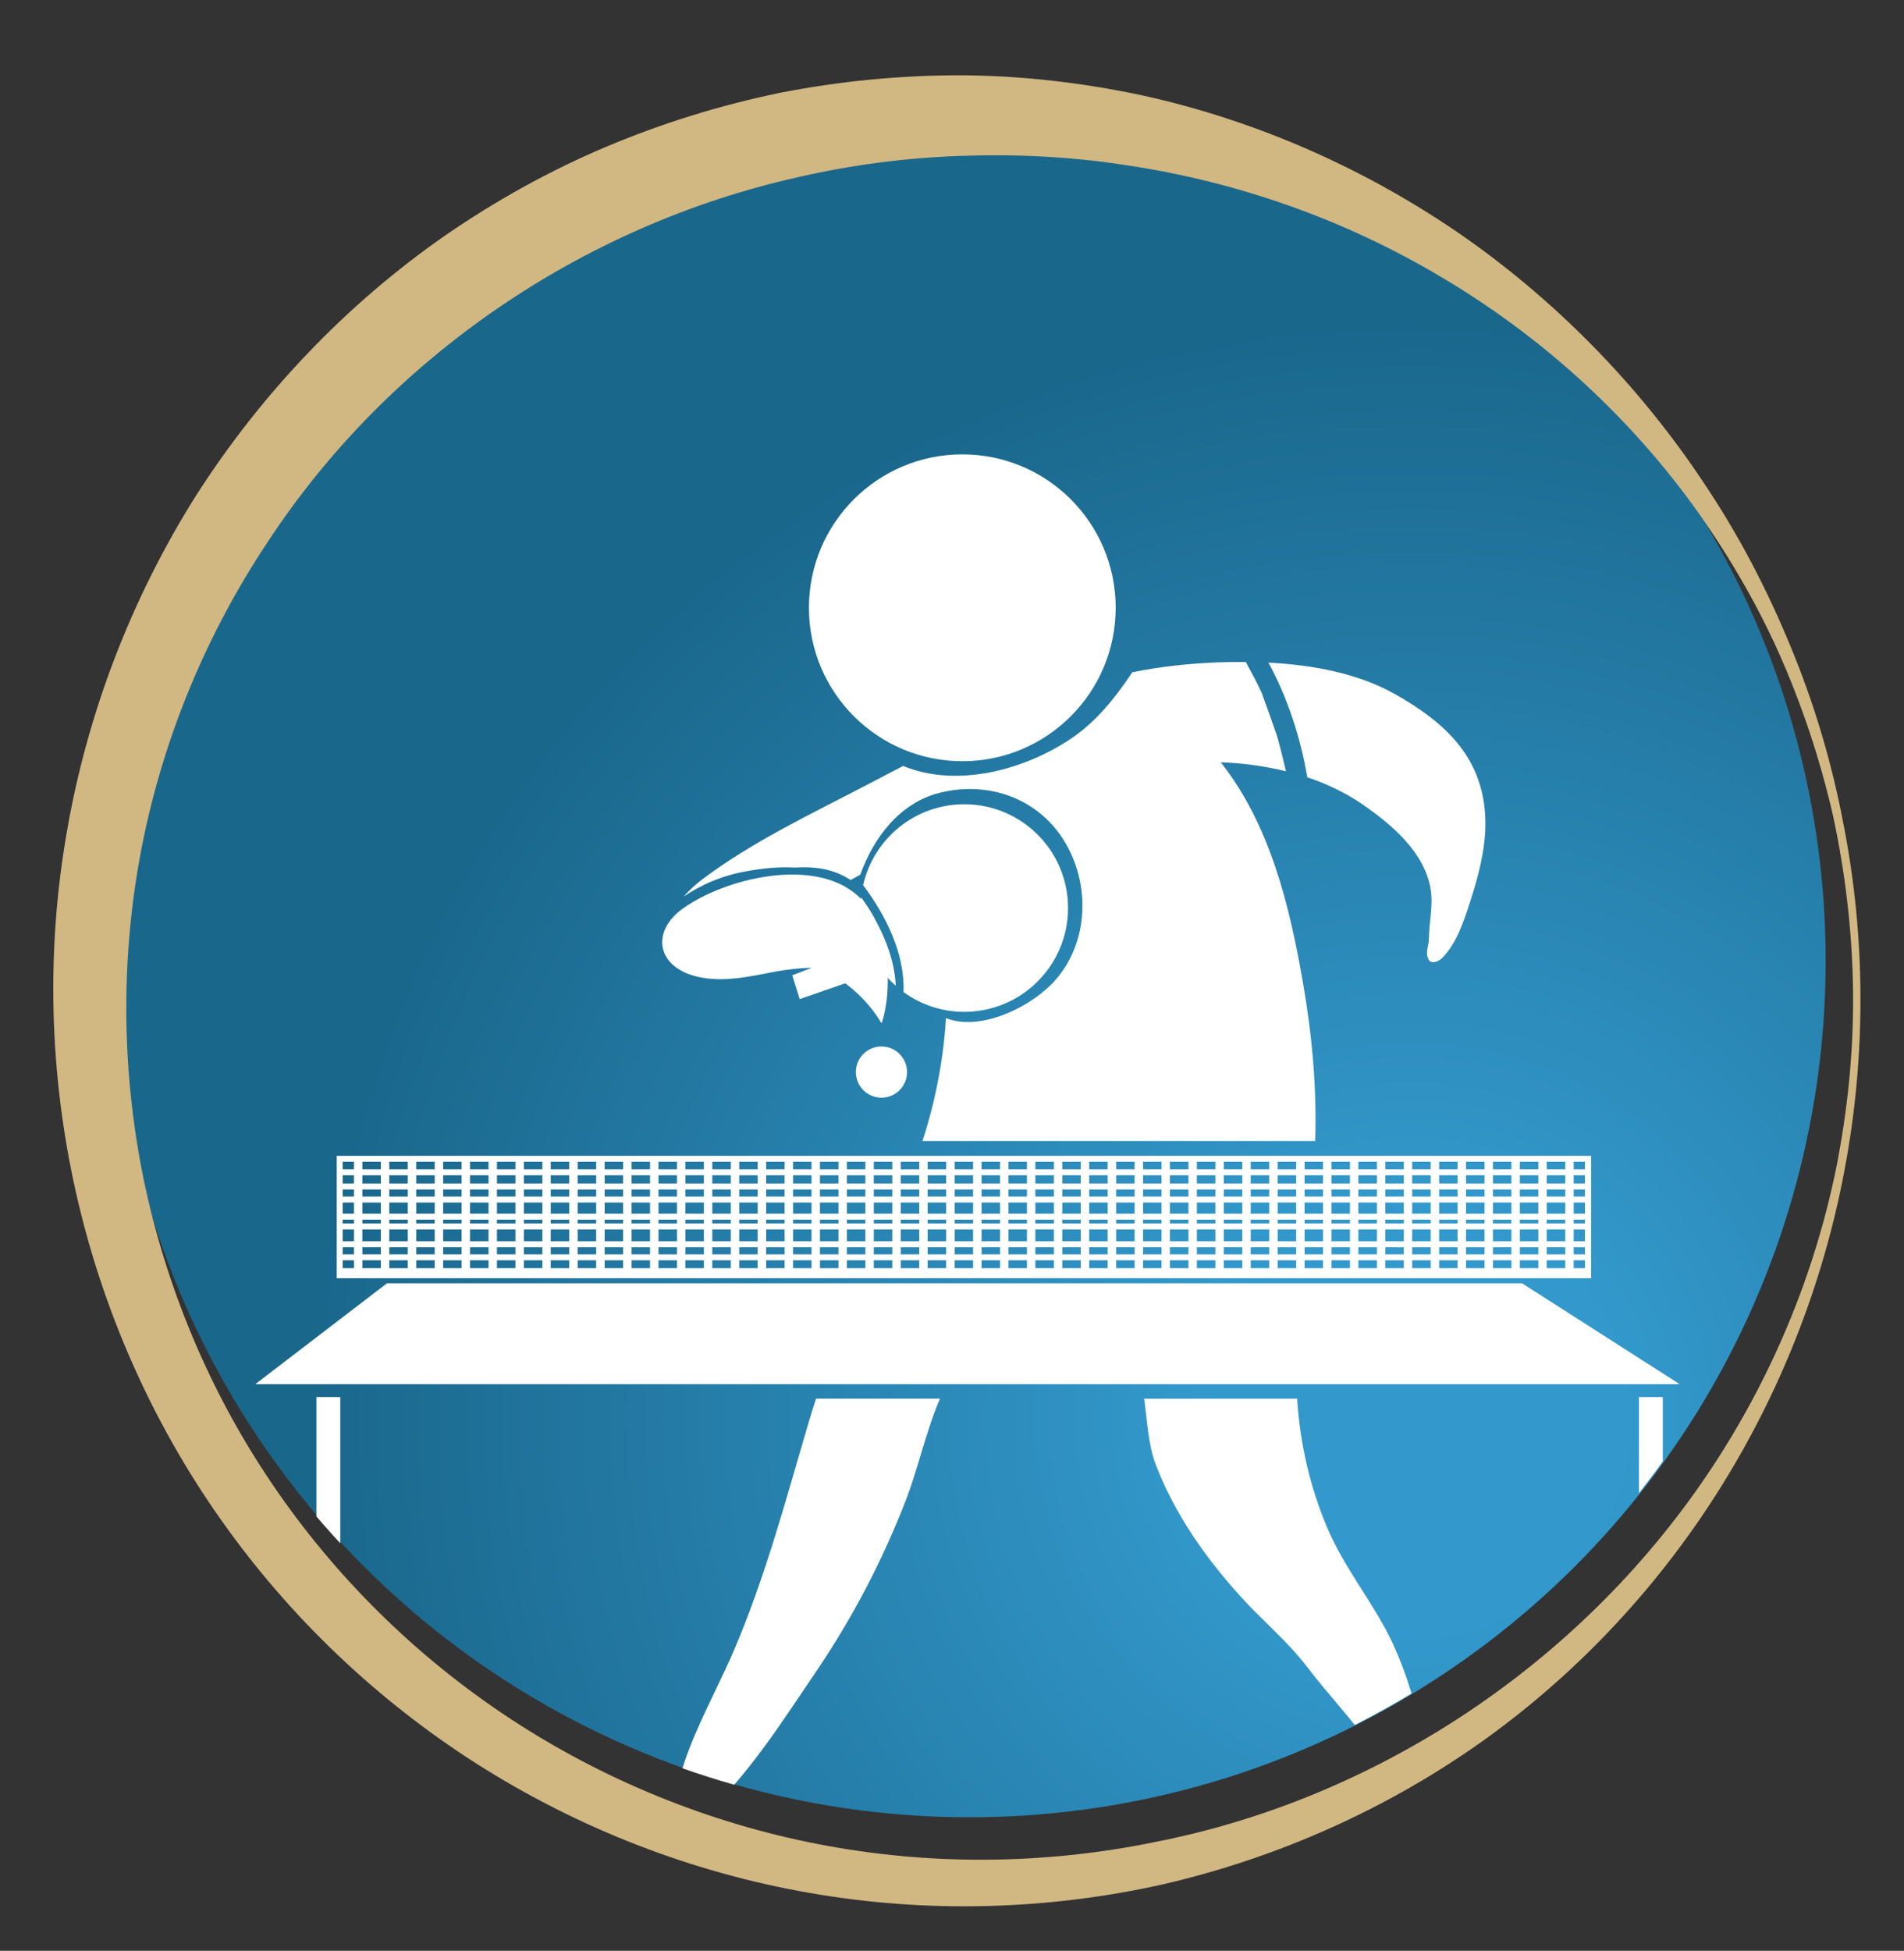 <?xml version="1.0" encoding="UTF-8"?>
<svg id="Capa_1" data-name="Capa 1" xmlns="http://www.w3.org/2000/svg" xmlns:xlink="http://www.w3.org/1999/xlink" viewBox="0 0 350 358.5">
  <rect x="0" y="0" width="350" height="358.5" fill="#333333" stroke="none"/>
  <defs>
    <radialGradient id="New_Gradient_Swatch_1" data-name="New Gradient Swatch 1" cx="259.51" cy="260.86" fx="259.51" fy="260.86" r="232.08" gradientUnits="userSpaceOnUse">
      <stop offset=".16" stop-color="#39c"/>
      <stop offset=".87" stop-color="#1a678c"/>
    </radialGradient>
    <clipPath id="clippath">
      <circle cx="177.95" cy="176.57" r="157.4" style="fill: none;"/>
    </clipPath>
    <clipPath id="clippath-1">
      <circle cx="545.69" cy="176.57" r="157.4" style="fill: none;"/>
    </clipPath>
  </defs>
  <circle cx="178.2" cy="176.57" r="157.4" style="fill: url(#New_Gradient_Swatch_1);"/>
  <path d="m338.48,149.43c-2.11-10.47-5.23-20.75-9.34-30.65-4.08-9.9-9-19.49-14.92-28.49-11.71-18.06-26.95-33.99-44.79-46.57-17.88-12.49-38.35-21.63-60-26.31-10.83-2.26-21.91-3.54-33.03-3.57-11.12,0-22.25,1.1-33.18,3.25-10.91,2.27-21.61,5.58-31.9,9.93-10.29,4.35-20.1,9.81-29.31,16.13-18.37,12.74-34.04,29.24-46.03,48.01-11.87,18.86-19.97,40.01-23.72,61.88-3.81,21.86-3.17,44.42,1.67,65.96,4.83,21.54,13.88,42.12,26.57,60.12,12.66,18.01,28.89,33.44,47.41,45.19,18.52,11.74,39.33,19.81,60.86,23.55,21.54,3.78,43.77,3.18,65.01-1.57,21.21-4.9,41.42-13.94,59.04-26.53,17.6-12.62,32.54-28.75,43.84-47.01,11.32-18.25,19.06-38.62,22.76-59.65,3.72-21.03,3.42-42.75-.95-63.66Zm-.58,63.38c-3.97,20.79-12.26,40.68-24.03,58.13-23.56,34.96-60.95,59.69-101.74,67.61-20.33,4.15-41.42,4.3-61.7.35-20.28-3.92-39.73-11.89-56.92-23.24-17.18-11.35-32.07-26.07-43.55-43.06-11.5-16.98-19.52-36.22-23.63-56.25-4.05-20.04-4.16-40.8-.25-60.76,3.92-19.96,11.85-39.05,23.07-55.9,22.23-33.94,57.88-58.23,97.38-67.09,9.86-2.28,19.95-3.61,30.09-3.95,10.13-.36,20.34.13,30.41,1.71,20.18,2.99,39.96,9.88,57.78,20.48,17.85,10.53,33.74,24.73,46.16,41.68,6.16,8.5,11.58,17.6,15.91,27.22,4.31,9.63,7.66,19.7,10.04,30.01,2.24,10.34,3.5,20.9,3.7,31.48.19,10.59-.79,21.18-2.73,31.57Z" style="fill: #d1b781;"/>
  <g style="clip-path: url(#clippath);">
    <g>
      <polygon points="71.14 235.83 46.93 254.37 308.76 254.37 279.78 235.83 71.14 235.83" style="fill: #fff;"/>
      <path d="m61.9,212.41v22.49h230.58v-22.49H61.9Zm3.16,20.64h-2.06v-1.44h2.06v1.44Zm0-2.54h-2.06v-1.3h2.06v1.3Zm0-2.39h-2.06v-2.19h2.06v2.19Zm0-3.29h-2.06v-.69h2.06v.69Zm0-1.79h-2.06v-2.05h2.06v2.05Zm0-3.15h-2.06v-1.29h2.06v1.29Zm0-2.39h-2.06v-1.52h2.06v1.52Zm0-2.62h-2.06v-1.38h2.06v1.38Zm4.95,18.17h-3.4v-1.44h3.4v1.44Zm0-2.54h-3.4v-1.3h3.4v1.3Zm0-2.39h-3.4v-2.19h3.4v2.19Zm0-3.29h-3.4v-.69h3.4v.69Zm0-1.79h-3.4v-2.05h3.4v2.05Zm0-3.15h-3.4v-1.29h3.4v1.29Zm0-2.39h-3.4v-1.52h3.4v1.52Zm0-2.62h-3.4v-1.38h3.4v1.38Zm4.95,18.17h-3.4v-1.44h3.4v1.44Zm0-2.54h-3.4v-1.3h3.4v1.3Zm0-2.39h-3.4v-2.19h3.4v2.19Zm0-3.29h-3.4v-.69h3.4v.69Zm0-1.79h-3.4v-2.05h3.4v2.05Zm0-3.15h-3.4v-1.29h3.4v1.29Zm0-2.39h-3.4v-1.52h3.4v1.52Zm0-2.62h-3.4v-1.38h3.4v1.38Zm4.95,18.17h-3.4v-1.44h3.4v1.44Zm0-2.54h-3.4v-1.3h3.4v1.3Zm0-2.39h-3.4v-2.19h3.4v2.19Zm0-3.29h-3.4v-.69h3.4v.69Zm0-1.79h-3.4v-2.05h3.4v2.05Zm0-3.15h-3.4v-1.29h3.4v1.29Zm0-2.39h-3.4v-1.52h3.4v1.52Zm0-2.62h-3.4v-1.38h3.4v1.38Zm4.94,18.17h-3.39v-1.44h3.39v1.44Zm0-2.54h-3.39v-1.3h3.39v1.3Zm0-2.39h-3.39v-2.19h3.39v2.19Zm0-3.29h-3.39v-.69h3.39v.69Zm0-1.79h-3.39v-2.05h3.39v2.05Zm0-3.15h-3.39v-1.29h3.39v1.29Zm0-2.39h-3.39v-1.52h3.39v1.52Zm0-2.62h-3.39v-1.38h3.39v1.38Zm4.95,18.17h-3.39v-1.44h3.39v1.44Zm0-2.54h-3.39v-1.3h3.39v1.3Zm0-2.39h-3.39v-2.19h3.39v2.19Zm0-3.29h-3.39v-.69h3.39v.69Zm0-1.79h-3.39v-2.05h3.39v2.05Zm0-3.15h-3.39v-1.29h3.39v1.29Zm0-2.39h-3.39v-1.52h3.39v1.52Zm0-2.62h-3.39v-1.38h3.39v1.38Zm4.95,18.17h-3.4v-1.44h3.4v1.44Zm0-2.54h-3.4v-1.3h3.4v1.3Zm0-2.39h-3.4v-2.19h3.4v2.19Zm0-3.29h-3.4v-.69h3.4v.69Zm0-1.79h-3.4v-2.05h3.4v2.05Zm0-3.15h-3.4v-1.29h3.4v1.29Zm0-2.39h-3.4v-1.52h3.4v1.52Zm0-2.62h-3.4v-1.38h3.4v1.38Zm4.95,18.17h-3.4v-1.44h3.4v1.44Zm0-2.54h-3.4v-1.3h3.4v1.3Zm0-2.39h-3.4v-2.19h3.4v2.19Zm0-3.29h-3.4v-.69h3.4v.69Zm0-1.79h-3.4v-2.05h3.4v2.05Zm0-3.15h-3.4v-1.29h3.4v1.29Zm0-2.39h-3.4v-1.52h3.4v1.52Zm0-2.62h-3.4v-1.38h3.4v1.38Zm4.94,18.17h-3.4v-1.44h3.4v1.44Zm0-2.54h-3.4v-1.3h3.4v1.3Zm0-2.39h-3.4v-2.19h3.4v2.19Zm0-3.29h-3.4v-.69h3.4v.69Zm0-1.79h-3.4v-2.05h3.4v2.05Zm0-3.15h-3.4v-1.29h3.4v1.29Zm0-2.39h-3.4v-1.52h3.4v1.52Zm0-2.62h-3.4v-1.38h3.4v1.38Zm4.95,18.17h-3.4v-1.44h3.4v1.44Zm0-2.54h-3.4v-1.3h3.4v1.3Zm0-2.39h-3.4v-2.19h3.4v2.19Zm0-3.29h-3.4v-.69h3.4v.69Zm0-1.79h-3.4v-2.05h3.4v2.05Zm0-3.15h-3.4v-1.29h3.4v1.29Zm0-2.39h-3.4v-1.52h3.4v1.52Zm0-2.62h-3.4v-1.38h3.4v1.38Zm4.95,18.17h-3.39v-1.44h3.39v1.44Zm0-2.54h-3.39v-1.3h3.39v1.3Zm0-2.39h-3.39v-2.19h3.39v2.19Zm0-3.29h-3.39v-.69h3.39v.69Zm0-1.79h-3.39v-2.05h3.39v2.05Zm0-3.15h-3.39v-1.29h3.39v1.29Zm0-2.39h-3.39v-1.52h3.39v1.52Zm0-2.62h-3.39v-1.38h3.39v1.38Zm4.95,18.17h-3.39v-1.44h3.39v1.44Zm0-2.54h-3.39v-1.3h3.39v1.3Zm0-2.39h-3.39v-2.19h3.39v2.19Zm0-3.29h-3.39v-.69h3.39v.69Zm0-1.79h-3.39v-2.05h3.39v2.05Zm0-3.15h-3.39v-1.29h3.39v1.29Zm0-2.39h-3.39v-1.52h3.39v1.52Zm0-2.62h-3.39v-1.38h3.39v1.38Zm4.95,18.17h-3.39v-1.44h3.39v1.44Zm0-2.54h-3.39v-1.3h3.39v1.3Zm0-2.39h-3.39v-2.19h3.39v2.19Zm0-3.29h-3.39v-.69h3.39v.69Zm0-1.79h-3.39v-2.05h3.39v2.05Zm0-3.15h-3.39v-1.29h3.39v1.29Zm0-2.39h-3.39v-1.52h3.39v1.52Zm0-2.62h-3.39v-1.38h3.39v1.38Zm4.95,18.17h-3.39v-1.44h3.39v1.44Zm0-2.54h-3.39v-1.3h3.39v1.3Zm0-2.39h-3.39v-2.19h3.39v2.19Zm0-3.29h-3.39v-.69h3.39v.69Zm0-1.79h-3.39v-2.05h3.39v2.05Zm0-3.15h-3.39v-1.29h3.39v1.29Zm0-2.39h-3.39v-1.52h3.39v1.52Zm0-2.62h-3.39v-1.38h3.39v1.38Zm4.95,18.17h-3.4v-1.44h3.4v1.44Zm0-2.54h-3.4v-1.3h3.4v1.3Zm0-2.39h-3.4v-2.19h3.4v2.19Zm0-3.29h-3.4v-.69h3.4v.69Zm0-1.79h-3.4v-2.05h3.4v2.05Zm0-3.15h-3.4v-1.29h3.4v1.29Zm0-2.39h-3.4v-1.52h3.4v1.52Zm0-2.62h-3.4v-1.38h3.4v1.38Zm4.94,18.17h-3.39v-1.44h3.39v1.44Zm0-2.54h-3.39v-1.3h3.39v1.3Zm0-2.39h-3.39v-2.19h3.39v2.19Zm0-3.29h-3.39v-.69h3.39v.69Zm0-1.79h-3.39v-2.05h3.39v2.05Zm0-3.15h-3.39v-1.29h3.39v1.29Zm0-2.39h-3.39v-1.52h3.39v1.52Zm0-2.62h-3.39v-1.38h3.39v1.38Zm4.95,18.17h-3.39v-1.44h3.39v1.44Zm0-2.54h-3.39v-1.3h3.39v1.3Zm0-2.39h-3.39v-2.19h3.39v2.19Zm0-3.29h-3.39v-.69h3.39v.69Zm0-1.79h-3.39v-2.05h3.39v2.05Zm0-3.15h-3.39v-1.29h3.39v1.29Zm0-2.39h-3.39v-1.52h3.39v1.52Zm0-2.62h-3.39v-1.38h3.39v1.38Zm4.95,18.17h-3.39v-1.44h3.39v1.44Zm0-2.54h-3.39v-1.3h3.39v1.3Zm0-2.39h-3.39v-2.19h3.39v2.19Zm0-3.29h-3.39v-.69h3.39v.69Zm0-1.79h-3.39v-2.05h3.39v2.05Zm0-3.15h-3.39v-1.29h3.39v1.29Zm0-2.39h-3.39v-1.52h3.39v1.52Zm0-2.62h-3.39v-1.38h3.39v1.38Zm4.95,18.17h-3.4v-1.44h3.4v1.44Zm0-2.54h-3.4v-1.3h3.4v1.3Zm0-2.39h-3.4v-2.19h3.4v2.19Zm0-3.29h-3.4v-.69h3.4v.69Zm0-1.79h-3.4v-2.05h3.4v2.05Zm0-3.15h-3.4v-1.29h3.4v1.29Zm0-2.39h-3.4v-1.52h3.4v1.52Zm0-2.62h-3.4v-1.38h3.4v1.38Zm4.95,18.17h-3.39v-1.44h3.39v1.44Zm0-2.54h-3.39v-1.3h3.39v1.3Zm0-2.39h-3.39v-2.19h3.39v2.19Zm0-3.29h-3.39v-.69h3.39v.69Zm0-1.79h-3.39v-2.05h3.39v2.05Zm0-3.15h-3.39v-1.29h3.39v1.29Zm0-2.39h-3.39v-1.52h3.39v1.52Zm0-2.62h-3.39v-1.38h3.39v1.38Zm4.95,18.17h-3.4v-1.44h3.4v1.44Zm0-2.54h-3.4v-1.3h3.4v1.3Zm0-2.39h-3.4v-2.19h3.4v2.19Zm0-3.29h-3.4v-.69h3.4v.69Zm0-1.79h-3.4v-2.05h3.4v2.05Zm0-3.15h-3.4v-1.29h3.4v1.29Zm0-2.39h-3.4v-1.52h3.4v1.52Zm0-2.62h-3.4v-1.38h3.4v1.38Zm4.95,18.17h-3.4v-1.44h3.4v1.44Zm0-2.54h-3.4v-1.3h3.4v1.3Zm0-2.39h-3.4v-2.19h3.4v2.19Zm0-3.29h-3.4v-.69h3.4v.69Zm0-1.79h-3.4v-2.05h3.4v2.05Zm0-3.15h-3.4v-1.29h3.4v1.29Zm0-2.39h-3.4v-1.52h3.4v1.52Zm0-2.62h-3.4v-1.38h3.4v1.38Zm4.95,18.17h-3.4v-1.44h3.4v1.44Zm0-2.54h-3.4v-1.3h3.4v1.3Zm0-2.39h-3.4v-2.19h3.4v2.19Zm0-3.29h-3.4v-.69h3.4v.69Zm0-1.79h-3.4v-2.05h3.4v2.05Zm0-3.15h-3.4v-1.29h3.4v1.29Zm0-2.39h-3.4v-1.52h3.4v1.52Zm0-2.62h-3.4v-1.38h3.4v1.38Zm4.95,18.17h-3.39v-1.44h3.39v1.44Zm0-2.54h-3.39v-1.3h3.39v1.3Zm0-2.39h-3.39v-2.19h3.39v2.19Zm0-3.29h-3.39v-.69h3.39v.69Zm0-1.79h-3.39v-2.05h3.39v2.05Zm0-3.15h-3.39v-1.29h3.39v1.29Zm0-2.39h-3.39v-1.52h3.39v1.52Zm0-2.62h-3.39v-1.38h3.39v1.38Zm4.95,18.17h-3.39v-1.44h3.39v1.44Zm0-2.54h-3.39v-1.3h3.39v1.3Zm0-2.39h-3.39v-2.19h3.39v2.19Zm0-3.29h-3.39v-.69h3.39v.69Zm0-1.79h-3.39v-2.05h3.39v2.05Zm0-3.15h-3.39v-1.29h3.39v1.29Zm0-2.39h-3.39v-1.52h3.39v1.52Zm0-2.62h-3.39v-1.38h3.39v1.38Zm4.95,18.17h-3.39v-1.44h3.39v1.44Zm0-2.54h-3.39v-1.3h3.39v1.3Zm0-2.39h-3.39v-2.19h3.39v2.19Zm0-3.29h-3.39v-.69h3.39v.69Zm0-1.79h-3.39v-2.05h3.39v2.05Zm0-3.15h-3.39v-1.29h3.39v1.29Zm0-2.39h-3.39v-1.52h3.39v1.52Zm0-2.62h-3.39v-1.38h3.39v1.38Zm4.95,18.17h-3.4v-1.44h3.4v1.44Zm0-2.54h-3.4v-1.3h3.4v1.3Zm0-2.39h-3.4v-2.19h3.4v2.19Zm0-3.29h-3.4v-.69h3.4v.69Zm0-1.79h-3.4v-2.05h3.4v2.05Zm0-3.15h-3.4v-1.29h3.4v1.29Zm0-2.39h-3.4v-1.52h3.4v1.52Zm0-2.62h-3.4v-1.38h3.4v1.38Zm4.94,18.17h-3.39v-1.44h3.39v1.44Zm0-2.54h-3.39v-1.3h3.39v1.3Zm0-2.39h-3.39v-2.19h3.39v2.19Zm0-3.29h-3.39v-.69h3.39v.69Zm0-1.79h-3.39v-2.05h3.39v2.05Zm0-3.15h-3.39v-1.29h3.39v1.29Zm0-2.39h-3.39v-1.52h3.39v1.52Zm0-2.62h-3.39v-1.38h3.39v1.38Zm4.95,18.17h-3.39v-1.44h3.39v1.44Zm0-2.54h-3.39v-1.3h3.39v1.3Zm0-2.39h-3.39v-2.19h3.39v2.19Zm0-3.29h-3.39v-.69h3.39v.69Zm0-1.79h-3.39v-2.05h3.39v2.05Zm0-3.15h-3.39v-1.29h3.39v1.29Zm0-2.39h-3.39v-1.52h3.39v1.52Zm0-2.62h-3.39v-1.38h3.39v1.38Zm4.95,18.17h-3.39v-1.44h3.39v1.44Zm0-2.54h-3.39v-1.3h3.39v1.3Zm0-2.39h-3.39v-2.19h3.39v2.19Zm0-3.29h-3.39v-.69h3.39v.69Zm0-1.79h-3.39v-2.05h3.39v2.05Zm0-3.15h-3.39v-1.29h3.39v1.29Zm0-2.39h-3.39v-1.52h3.39v1.52Zm0-2.62h-3.39v-1.38h3.39v1.38Zm4.95,18.17h-3.39v-1.44h3.39v1.44Zm0-2.54h-3.39v-1.3h3.39v1.3Zm0-2.39h-3.39v-2.19h3.39v2.19Zm0-3.29h-3.39v-.69h3.39v.69Zm0-1.79h-3.39v-2.05h3.39v2.05Zm0-3.15h-3.39v-1.29h3.39v1.29Zm0-2.39h-3.39v-1.52h3.39v1.52Zm0-2.62h-3.39v-1.38h3.39v1.38Zm4.95,18.17h-3.4v-1.44h3.4v1.44Zm0-2.54h-3.4v-1.3h3.4v1.3Zm0-2.39h-3.4v-2.19h3.4v2.19Zm0-3.29h-3.4v-.69h3.4v.69Zm0-1.79h-3.4v-2.05h3.4v2.05Zm0-3.15h-3.4v-1.29h3.4v1.29Zm0-2.39h-3.4v-1.52h3.4v1.52Zm0-2.62h-3.4v-1.38h3.4v1.38Zm4.95,18.17h-3.4v-1.44h3.4v1.44Zm0-2.54h-3.4v-1.3h3.4v1.3Zm0-2.39h-3.4v-2.19h3.4v2.19Zm0-3.29h-3.4v-.69h3.4v.69Zm0-1.79h-3.4v-2.05h3.4v2.05Zm0-3.15h-3.4v-1.29h3.4v1.29Zm0-2.39h-3.4v-1.52h3.4v1.52Zm0-2.62h-3.4v-1.38h3.4v1.38Zm4.95,18.17h-3.4v-1.44h3.4v1.44Zm0-2.54h-3.4v-1.3h3.4v1.3Zm0-2.39h-3.4v-2.19h3.4v2.19Zm0-3.29h-3.4v-.69h3.4v.69Zm0-1.79h-3.4v-2.05h3.4v2.05Zm0-3.15h-3.4v-1.29h3.4v1.29Zm0-2.39h-3.4v-1.52h3.4v1.52Zm0-2.62h-3.4v-1.38h3.4v1.38Zm4.95,18.17h-3.4v-1.44h3.4v1.44Zm0-2.54h-3.4v-1.3h3.4v1.3Zm0-2.39h-3.4v-2.19h3.4v2.19Zm0-3.29h-3.4v-.69h3.4v.69Zm0-1.79h-3.4v-2.05h3.4v2.05Zm0-3.15h-3.4v-1.29h3.4v1.29Zm0-2.39h-3.4v-1.52h3.4v1.52Zm0-2.62h-3.4v-1.38h3.4v1.38Zm4.95,18.17h-3.4v-1.44h3.4v1.44Zm0-2.54h-3.4v-1.3h3.4v1.3Zm0-2.39h-3.4v-2.19h3.4v2.19Zm0-3.29h-3.4v-.69h3.4v.69Zm0-1.79h-3.4v-2.05h3.4v2.05Zm0-3.15h-3.4v-1.29h3.4v1.29Zm0-2.39h-3.4v-1.52h3.4v1.52Zm0-2.62h-3.4v-1.38h3.4v1.38Zm4.94,18.17h-3.39v-1.44h3.39v1.44Zm0-2.54h-3.39v-1.3h3.39v1.3Zm0-2.39h-3.39v-2.19h3.39v2.19Zm0-3.29h-3.39v-.69h3.39v.69Zm0-1.79h-3.39v-2.05h3.39v2.05Zm0-3.15h-3.39v-1.29h3.39v1.29Zm0-2.39h-3.39v-1.52h3.39v1.52Zm0-2.62h-3.39v-1.38h3.39v1.38Zm4.95,18.17h-3.39v-1.44h3.39v1.44Zm0-2.54h-3.39v-1.3h3.39v1.3Zm0-2.39h-3.39v-2.19h3.39v2.19Zm0-3.29h-3.39v-.69h3.39v.69Zm0-1.79h-3.39v-2.05h3.39v2.05Zm0-3.15h-3.39v-1.29h3.39v1.29Zm0-2.39h-3.39v-1.52h3.39v1.52Zm0-2.62h-3.39v-1.38h3.39v1.38Zm4.95,18.17h-3.4v-1.44h3.4v1.44Zm0-2.54h-3.4v-1.3h3.4v1.3Zm0-2.39h-3.4v-2.19h3.4v2.19Zm0-3.29h-3.4v-.69h3.4v.69Zm0-1.79h-3.4v-2.05h3.4v2.05Zm0-3.15h-3.4v-1.29h3.4v1.29Zm0-2.39h-3.4v-1.52h3.4v1.52Zm0-2.62h-3.4v-1.38h3.4v1.38Zm4.95,18.17h-3.4v-1.44h3.4v1.44Zm0-2.54h-3.4v-1.3h3.4v1.3Zm0-2.39h-3.4v-2.19h3.4v2.19Zm0-3.29h-3.4v-.69h3.4v.69Zm0-1.79h-3.4v-2.05h3.4v2.05Zm0-3.15h-3.4v-1.29h3.4v1.29Zm0-2.39h-3.4v-1.52h3.4v1.52Zm0-2.62h-3.4v-1.38h3.4v1.38Zm4.94,18.17h-3.4v-1.44h3.4v1.44Zm0-2.54h-3.4v-1.3h3.4v1.3Zm0-2.39h-3.4v-2.19h3.4v2.19Zm0-3.29h-3.4v-.69h3.4v.69Zm0-1.79h-3.4v-2.05h3.4v2.05Zm0-3.15h-3.4v-1.29h3.4v1.29Zm0-2.39h-3.4v-1.52h3.4v1.52Zm0-2.62h-3.4v-1.38h3.4v1.38Zm4.95,18.17h-3.39v-1.44h3.39v1.44Zm0-2.54h-3.39v-1.3h3.39v1.3Zm0-2.39h-3.39v-2.19h3.39v2.19Zm0-3.29h-3.39v-.69h3.39v.69Zm0-1.79h-3.39v-2.05h3.39v2.05Zm0-3.15h-3.39v-1.29h3.39v1.29Zm0-2.39h-3.39v-1.52h3.39v1.52Zm0-2.62h-3.39v-1.38h3.39v1.38Zm4.95,18.17h-3.4v-1.44h3.4v1.44Zm0-2.54h-3.4v-1.3h3.4v1.3Zm0-2.39h-3.4v-2.19h3.4v2.19Zm0-3.29h-3.4v-.69h3.4v.69Zm0-1.79h-3.4v-2.05h3.4v2.05Zm0-3.15h-3.4v-1.29h3.4v1.29Zm0-2.39h-3.4v-1.52h3.4v1.52Zm0-2.62h-3.4v-1.38h3.4v1.38Zm4.94,18.17h-3.39v-1.44h3.39v1.44Zm0-2.54h-3.39v-1.3h3.39v1.3Zm0-2.39h-3.39v-2.19h3.39v2.19Zm0-3.29h-3.39v-.69h3.39v.69Zm0-1.79h-3.39v-2.05h3.39v2.05Zm0-3.15h-3.39v-1.29h3.39v1.29Zm0-2.39h-3.39v-1.52h3.39v1.52Zm0-2.62h-3.39v-1.38h3.39v1.38Zm4.95,18.17h-3.4v-1.44h3.4v1.44Zm0-2.54h-3.4v-1.3h3.4v1.3Zm0-2.39h-3.4v-2.19h3.4v2.19Zm0-3.29h-3.4v-.69h3.4v.69Zm0-1.79h-3.4v-2.05h3.4v2.05Zm0-3.15h-3.4v-1.29h3.4v1.29Zm0-2.39h-3.4v-1.52h3.4v1.52Zm0-2.62h-3.4v-1.38h3.4v1.38Zm4.95,18.17h-3.4v-1.44h3.4v1.44Zm0-2.54h-3.4v-1.3h3.4v1.3Zm0-2.39h-3.4v-2.19h3.4v2.19Zm0-3.29h-3.4v-.69h3.4v.69Zm0-1.79h-3.4v-2.05h3.4v2.05Zm0-3.15h-3.4v-1.29h3.4v1.29Zm0-2.39h-3.4v-1.52h3.4v1.52Zm0-2.62h-3.4v-1.38h3.4v1.38Zm3.61,18.17h-2.06v-1.44h2.06v1.44Zm0-2.54h-2.06v-1.3h2.06v1.3Zm0-2.39h-2.06v-2.19h2.06v2.19Zm0-3.29h-2.06v-.69h2.06v.69Zm0-1.79h-2.06v-2.05h2.06v2.05Zm0-3.15h-2.06v-1.29h2.06v1.29Zm0-2.39h-2.06v-1.52h2.06v1.52Zm0-2.62h-2.06v-1.38h2.06v1.38Z" style="fill: #fff;"/>
      <rect x="58.17" y="256.74" width="4.38" height="104.19" style="fill: #fff;"/>
      <rect x="301.27" y="256.74" width="4.39" height="104.19" style="fill: #fff;"/>
      <path d="m239.53,180.69c-2.45-14.2-6.05-29.09-15.12-40.6,4.05.15,8.09.69,11.98,1.65-.51-2.2-1.05-4.42-1.67-6.58-.91-2.64-1.85-5.27-2.81-7.88-.88-1.91-1.89-3.77-2.9-5.62-1.68-.02-3.34,0-4.95.06-5.52.2-10.77.79-15.92,1.82-.15.22-.29.44-.44.66-2.93,4.33-6.35,8.52-10.72,11.47-8.56,5.79-21.01,9.2-30.97,5.09-2.15,1.12-4.3,2.24-6.45,3.37-10.37,5.43-21.15,10.46-30.55,17.53-1.17.89-2.31,1.95-3.33,3.1,3.42-2.31,7.27-3.9,11.63-4.67,2.98-.52,5.91-.84,8.83-.66,2.11-.13,4.2-.03,6.19.49,1.5.4,2.84,1.02,4.03,1.8.59-.33,1.18-.65,1.78-.97,2.44-6.81,7.24-13.19,14.54-15.04,9.09-2.31,18.49,1.08,23.25,9.34,4.82,8.37,3.86,19.09-2.49,25.67-4.46,4.61-13.43,8.84-19.55,6.38-.46,7.79-2.02,15.55-4.32,22.58h72.2c.29-9.71-.55-19.23-2.23-28.97Z" style="fill: #fff;"/>
      <path d="m256.33,127.51c-6.75-3.8-15.11-5.32-23.17-5.74,3.51,6.41,5.9,13.74,7.15,21.07,3.57,1.2,6.97,2.81,10.04,4.91,5.49,3.77,11.49,8.85,12.63,15.61.51,3.06-.29,6.09-.31,9.14-.01,1.4-.71,2.36-.12,3.73.49,1.12,1.96.41,2.54-.17,2.7-2.7,3.97-6.74,5.13-10.28,1.5-4.59,2.84-9.59,2.83-14.45-.04-11.72-7.03-18.38-16.71-23.82Z" style="fill: #fff;"/>
      <path d="m150.01,257.03c-.46,1.42-.91,2.83-1.34,4.28-4.24,14.37-7.92,28.36-13.84,42.18-3.89,9.08-10.18,19.33-11.01,29.33-.42,5.08,2,4.04,5.11,1.31,8.21-7.2,14.94-17.89,21.06-26.9,6.72-9.9,12.31-20.58,16.61-31.76,2.2-5.74,3.63-12.48,6.19-18.44h-22.77Z" style="fill: #fff;"/>
      <path d="m256.11,302.19c-3.48-7.45-8.86-13.75-12.11-21.37-3.21-7.55-5.04-15.61-5.56-23.78h-28.11c.55,4.26.79,8.68,2.16,12.21,3.51,9.1,9.24,17.21,15.78,24.39,3.93,4.31,8.35,7.92,11.92,12.59,3.79,4.95,8.1,9.51,11.77,14.54,3.41,4.67,5.38,9.6,7.34,14.96.05.15.12.26.21.33.75,1.51,3.1.02,3.2-1.41.32-4.32-.11-9.38-1.05-14.45-1.2-6.49-3.23-13-5.56-18Z" style="fill: #fff;"/>
      <path d="m158.3,164.88c-.07.65-.11,1.32-.11,1.99,0,2.48.49,4.84,1.35,7.01l-13.91,5.35,1.37,4.38,15.08-5.23c.77,1.01,1.63,1.94,2.58,2.78-.24-5.75-3.04-11.58-6.38-16.29Z" style="fill: #fff;"/>
      <path d="m177.26,147.8c-9.09,0-16.68,6.36-18.6,14.87,4.15,5.49,7.73,12.68,7.42,19.64,3.14,2.28,6.99,3.64,11.17,3.64,10.54,0,19.08-8.54,19.08-19.08s-8.54-19.07-19.08-19.07Z" style="fill: #fff;"/>
      <path d="m161.88,187.81c.05.11.14.16.22.18,2.23-6.99,1.2-18.5-4.6-23.53-8.03-6.96-24.13-3.09-31.96,2.49-5.8,4.12-5,10.68,2.56,12.52,4.78,1.16,9.77-.03,14.47-.92,2.13-.4,4.25-.62,6.38-.7,2.02.49,3.92,1.1,5.98,2.53,2.62,1.83,5.38,4.69,6.95,7.43Z" style="fill: #fff;"/>
      <path d="m166.73,197.22c-.1,2.59-2.3,4.61-4.89,4.5-2.6-.11-4.61-2.3-4.51-4.9.11-2.59,2.3-4.61,4.9-4.5,2.6.11,4.61,2.3,4.5,4.91Z" style="fill: #fff;"/>
      <path d="m205.09,111.69c0,15.58-12.62,28.2-28.19,28.2s-28.2-12.63-28.2-28.2,12.63-28.19,28.2-28.19,28.19,12.62,28.19,28.19Z" style="fill: #fff;"/>
    </g>
  </g>
  <g style="clip-path: url(#clippath-1);">
    <path d="m419.63,281.58c3.35-4.99,5.27-10.68,6.4-16.54,1.17-6.08.31-12.26,1.32-18.35.88-5.28,2.89-10.52,6.49-14.5-2.99,2.22-5.79,4.52-7.71,7.65-.35.57-.66,1.16-.95,1.79-4.63,10.15-2.22,22.08-7.08,32.17-1.58,3.27-4.13,6.03-7.27,7.88-3.72,2.2-8.46,3.59-12.73,4.15-3.2.43-6.49.48-9.71.67-3.64.21-6.82.81-10.31,1.81-5.81,1.67-11.15,4.52-15.99,8.13-4.52,3.37-8.54,7.63-11.61,12.36-1.54,2.37-2.69,4.99-3.73,7.61-.84,2.12-1.97,4.06-1.92,6.38,0,.13.21.02.22-.07.12-2.92,2.32-6.44,3.65-9.05,1.41-2.75,3.17-5.29,5.22-7.6,4.22-4.73,9.64-7.89,15.69-9.64,11.88-3.45,24.63-1.45,36.41-5.37,5.17-1.72,10.51-4.86,13.61-9.47Z" style="fill: #fff;"/>
  </g>
</svg>